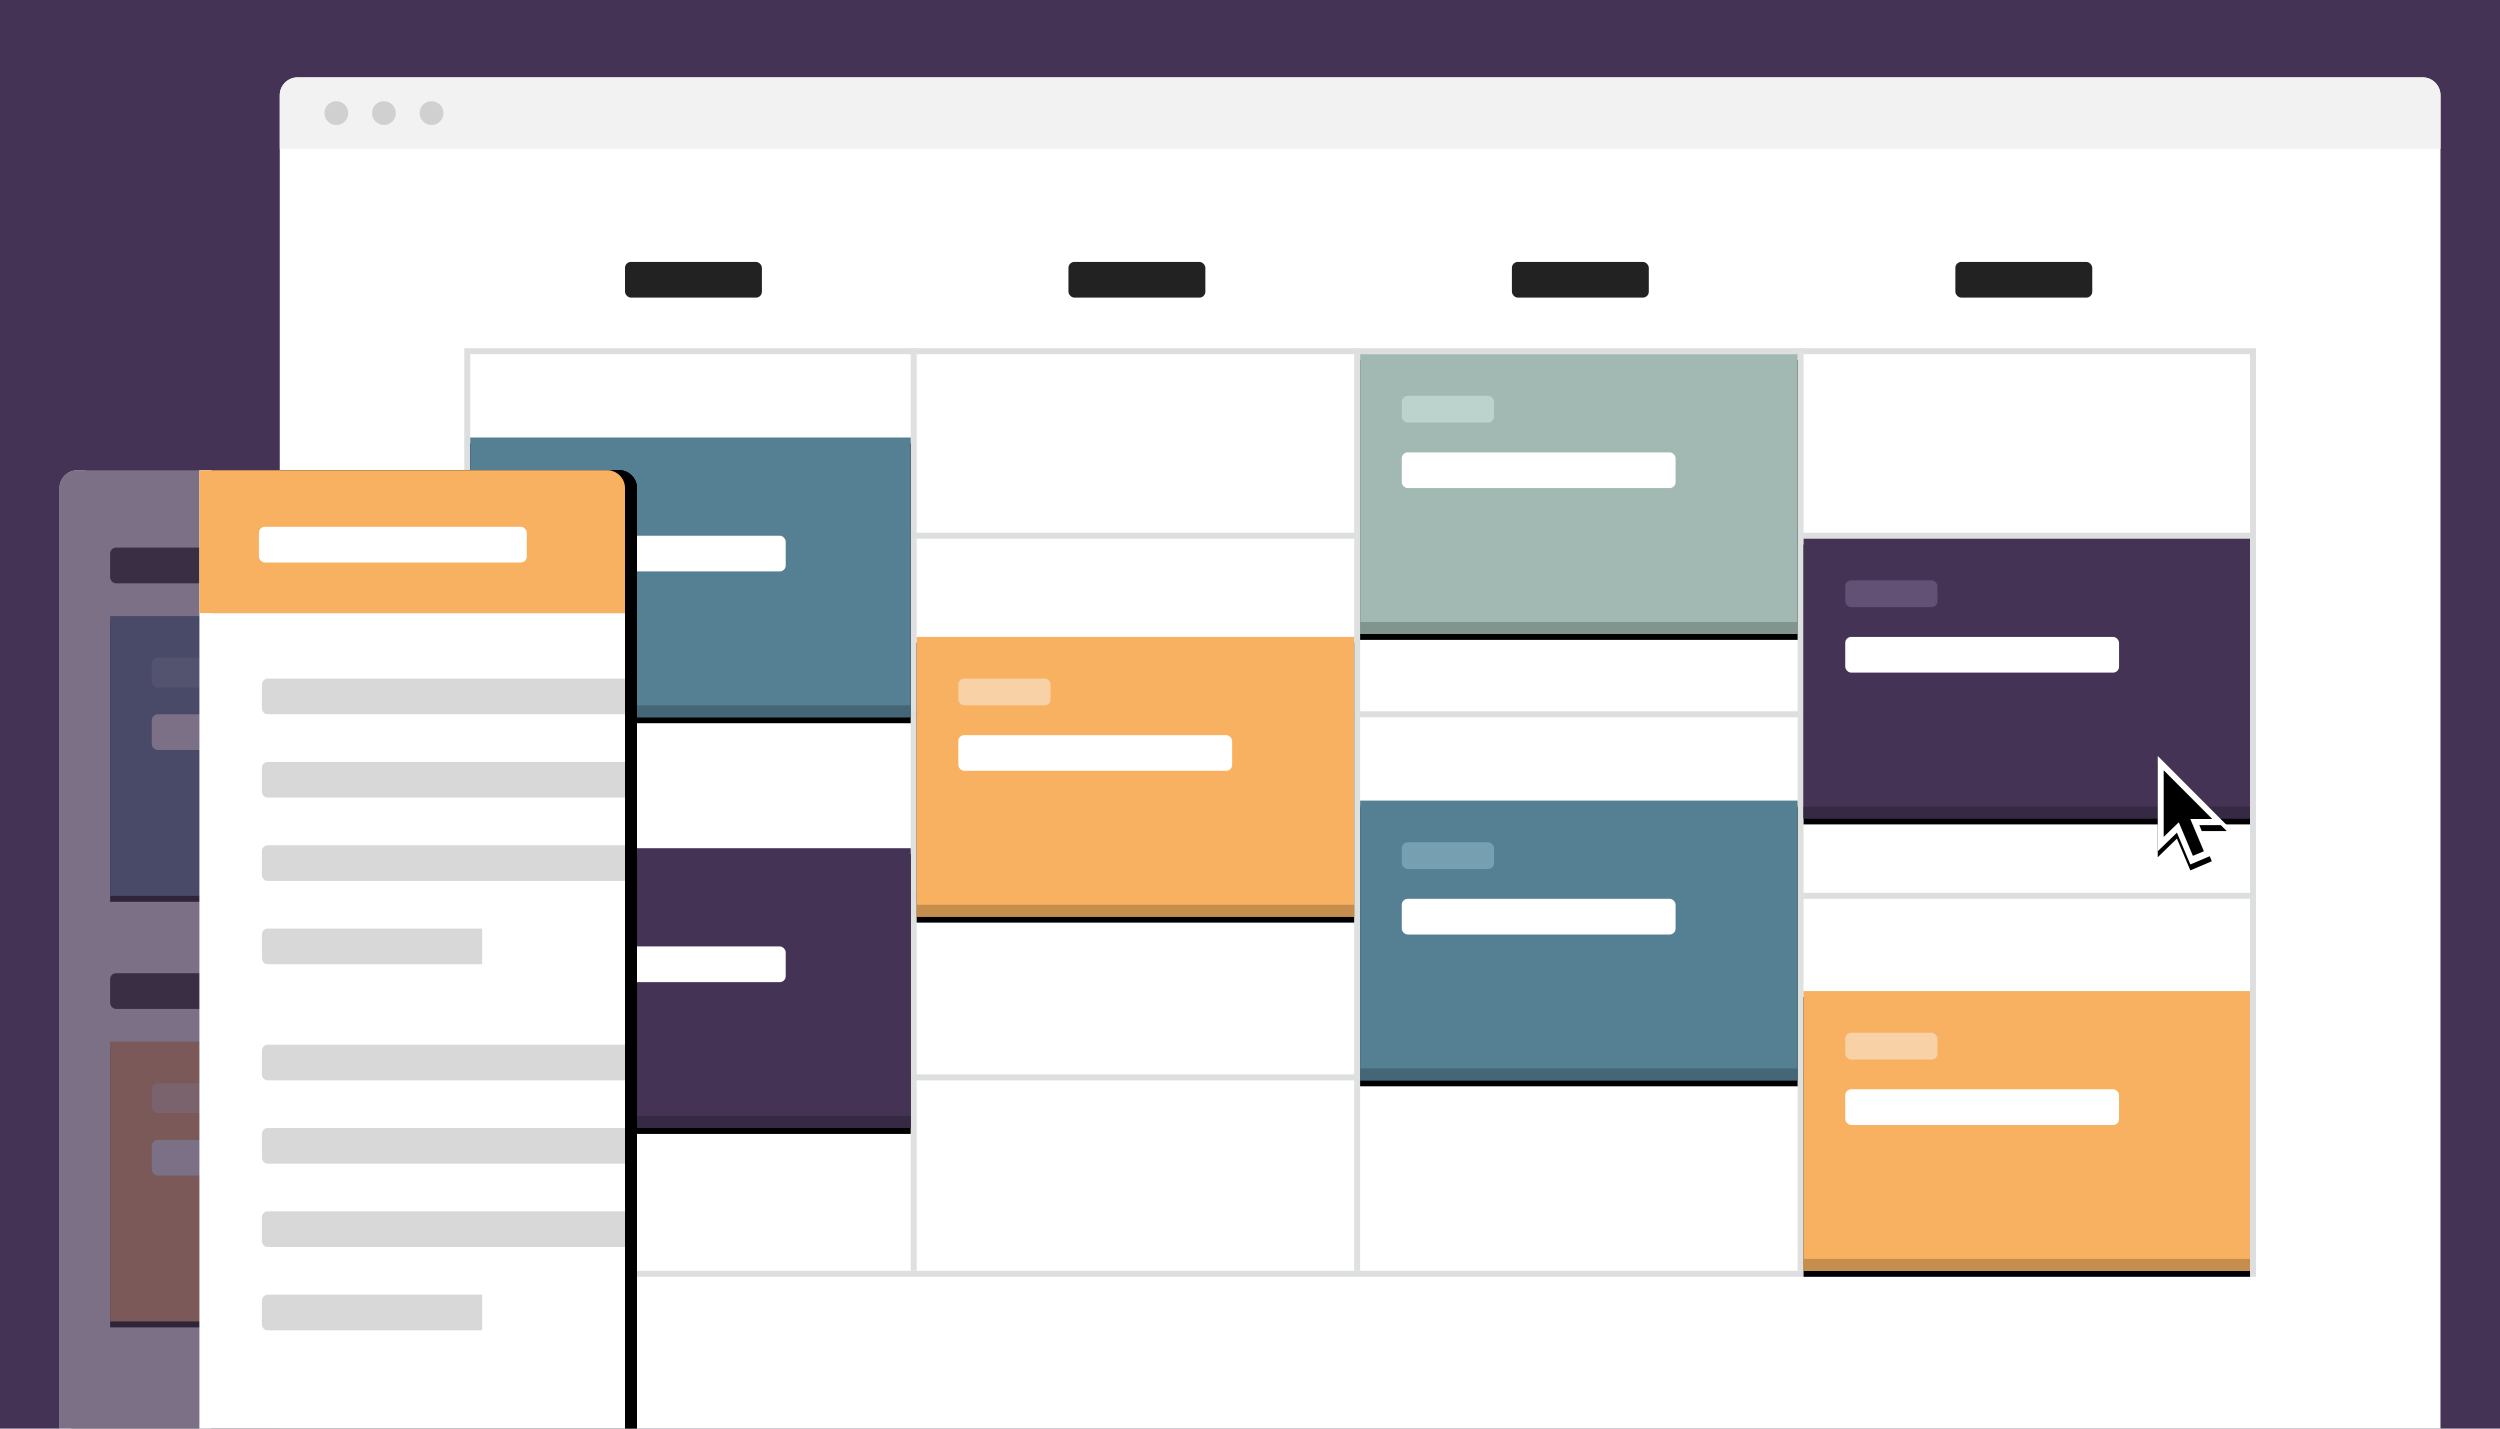 <?xml version="1.0" encoding="UTF-8"?>
<svg width="840px" height="480px" viewBox="0 0 840 480" version="1.1" xmlns="http://www.w3.org/2000/svg" xmlns:xlink="http://www.w3.org/1999/xlink">
    <!-- Generator: Sketch 49 (51002) - http://www.bohemiancoding.com/sketch -->
    <title>schedule-template-featured</title>
    <desc>Created with Sketch.</desc>
    <defs>
        <rect id="path-1" x="0" y="0" width="147" height="94"></rect>
        <filter x="-21.1%" y="-30.9%" width="142.2%" height="166.0%" filterUnits="objectBoundingBox" id="filter-2">
            <feOffset dx="0" dy="2" in="SourceAlpha" result="shadowOffsetOuter1"></feOffset>
            <feGaussianBlur stdDeviation="10" in="shadowOffsetOuter1" result="shadowBlurOuter1"></feGaussianBlur>
            <feColorMatrix values="0 0 0 0 0.973   0 0 0 0 0.694   0 0 0 0 0.376  0 0 0 0.301 0" type="matrix" in="shadowBlurOuter1"></feColorMatrix>
        </filter>
        <rect id="path-3" x="0" y="0" width="148" height="94"></rect>
        <filter x="-20.9%" y="-30.9%" width="141.9%" height="166.0%" filterUnits="objectBoundingBox" id="filter-4">
            <feOffset dx="0" dy="2" in="SourceAlpha" result="shadowOffsetOuter1"></feOffset>
            <feGaussianBlur stdDeviation="10" in="shadowOffsetOuter1" result="shadowBlurOuter1"></feGaussianBlur>
            <feColorMatrix values="0 0 0 0 0.267   0 0 0 0 0.2   0 0 0 0 0.329  0 0 0 0.29 0" type="matrix" in="shadowBlurOuter1"></feColorMatrix>
        </filter>
        <rect id="path-5" x="0" y="0" width="148" height="94"></rect>
        <filter x="-20.9%" y="-30.9%" width="141.9%" height="166.0%" filterUnits="objectBoundingBox" id="filter-6">
            <feOffset dx="0" dy="2" in="SourceAlpha" result="shadowOffsetOuter1"></feOffset>
            <feGaussianBlur stdDeviation="10" in="shadowOffsetOuter1" result="shadowBlurOuter1"></feGaussianBlur>
            <feColorMatrix values="0 0 0 0 0.333   0 0 0 0 0.498   0 0 0 0 0.576  0 0 0 0.362 0" type="matrix" in="shadowBlurOuter1"></feColorMatrix>
        </filter>
        <rect id="path-7" x="0" y="0" width="147" height="94"></rect>
        <filter x="-21.1%" y="-30.9%" width="142.2%" height="166.0%" filterUnits="objectBoundingBox" id="filter-8">
            <feOffset dx="0" dy="2" in="SourceAlpha" result="shadowOffsetOuter1"></feOffset>
            <feGaussianBlur stdDeviation="10" in="shadowOffsetOuter1" result="shadowBlurOuter1"></feGaussianBlur>
            <feColorMatrix values="0 0 0 0 0.631   0 0 0 0 0.725   0 0 0 0 0.698  0 0 0 0.467 0" type="matrix" in="shadowBlurOuter1"></feColorMatrix>
        </filter>
        <rect id="path-9" x="0" y="0" width="147" height="94"></rect>
        <filter x="-21.1%" y="-30.9%" width="142.2%" height="166.0%" filterUnits="objectBoundingBox" id="filter-10">
            <feOffset dx="0" dy="2" in="SourceAlpha" result="shadowOffsetOuter1"></feOffset>
            <feGaussianBlur stdDeviation="10" in="shadowOffsetOuter1" result="shadowBlurOuter1"></feGaussianBlur>
            <feColorMatrix values="0 0 0 0 0.333   0 0 0 0 0.498   0 0 0 0 0.576  0 0 0 0.362 0" type="matrix" in="shadowBlurOuter1"></feColorMatrix>
        </filter>
        <rect id="path-11" x="0" y="0" width="150" height="94"></rect>
        <filter x="-20.7%" y="-30.9%" width="141.3%" height="166.0%" filterUnits="objectBoundingBox" id="filter-12">
            <feOffset dx="0" dy="2" in="SourceAlpha" result="shadowOffsetOuter1"></feOffset>
            <feGaussianBlur stdDeviation="10" in="shadowOffsetOuter1" result="shadowBlurOuter1"></feGaussianBlur>
            <feColorMatrix values="0 0 0 0 0.973   0 0 0 0 0.694   0 0 0 0 0.376  0 0 0 0.301 0" type="matrix" in="shadowBlurOuter1"></feColorMatrix>
        </filter>
        <rect id="path-13" x="0" y="0" width="150" height="94"></rect>
        <filter x="-20.7%" y="-30.9%" width="141.3%" height="166.0%" filterUnits="objectBoundingBox" id="filter-14">
            <feOffset dx="0" dy="2" in="SourceAlpha" result="shadowOffsetOuter1"></feOffset>
            <feGaussianBlur stdDeviation="10" in="shadowOffsetOuter1" result="shadowBlurOuter1"></feGaussianBlur>
            <feColorMatrix values="0 0 0 0 0.267   0 0 0 0 0.2   0 0 0 0 0.329  0 0 0 0.29 0" type="matrix" in="shadowBlurOuter1"></feColorMatrix>
        </filter>
        <path d="M190,322 L0,322 L0,6 C0,2.687 2.687,0 6,0 L184,0 C187.313,0 190,2.687 190,6 L190,322 Z" id="path-15"></path>
        <filter x="-14.7%" y="-9.9%" width="133.7%" height="119.9%" filterUnits="objectBoundingBox" id="filter-16">
            <feOffset dx="4" dy="0" in="SourceAlpha" result="shadowOffsetOuter1"></feOffset>
            <feGaussianBlur stdDeviation="10" in="shadowOffsetOuter1" result="shadowBlurOuter1"></feGaussianBlur>
            <feColorMatrix values="0 0 0 0 0   0 0 0 0 0   0 0 0 0 0  0 0 0 0.145 0" type="matrix" in="shadowBlurOuter1"></feColorMatrix>
        </filter>
        <rect id="path-17" x="17" y="49" width="104" height="94"></rect>
        <filter x="-29.8%" y="-30.9%" width="159.6%" height="166.0%" filterUnits="objectBoundingBox" id="filter-18">
            <feOffset dx="0" dy="2" in="SourceAlpha" result="shadowOffsetOuter1"></feOffset>
            <feGaussianBlur stdDeviation="10" in="shadowOffsetOuter1" result="shadowBlurOuter1"></feGaussianBlur>
            <feColorMatrix values="0 0 0 0 0.333   0 0 0 0 0.498   0 0 0 0 0.576  0 0 0 0.362 0" type="matrix" in="shadowBlurOuter1"></feColorMatrix>
        </filter>
        <rect id="path-19" x="17" y="192" width="104" height="94"></rect>
        <filter x="-29.8%" y="-30.9%" width="159.6%" height="166.0%" filterUnits="objectBoundingBox" id="filter-20">
            <feOffset dx="0" dy="2" in="SourceAlpha" result="shadowOffsetOuter1"></feOffset>
            <feGaussianBlur stdDeviation="10" in="shadowOffsetOuter1" result="shadowBlurOuter1"></feGaussianBlur>
            <feColorMatrix values="0 0 0 0 0.973   0 0 0 0 0.694   0 0 0 0 0.376  0 0 0 0.301 0" type="matrix" in="shadowBlurOuter1"></feColorMatrix>
        </filter>
        <path d="M190,322 L0,322 L0,6 C0,2.687 2.687,0 6,0 L184,0 C187.313,0 190,2.687 190,6 L190,322 Z" id="path-21"></path>
        <filter x="-14.7%" y="-9.9%" width="133.7%" height="119.9%" filterUnits="objectBoundingBox" id="filter-22">
            <feOffset dx="4" dy="0" in="SourceAlpha" result="shadowOffsetOuter1"></feOffset>
            <feGaussianBlur stdDeviation="10" in="shadowOffsetOuter1" result="shadowBlurOuter1"></feGaussianBlur>
            <feColorMatrix values="0 0 0 0 0   0 0 0 0 0   0 0 0 0 0  0 0 0 0.145 0" type="matrix" in="shadowBlurOuter1"></feColorMatrix>
        </filter>
        <path d="M47,322 L47,0 L184,0 C187.313,0 190,2.687 190,6 L190,322 L47,322 Z" id="path-23"></path>
        <filter x="-19.6%" y="-9.9%" width="144.8%" height="119.9%" filterUnits="objectBoundingBox" id="filter-24">
            <feOffset dx="4" dy="0" in="SourceAlpha" result="shadowOffsetOuter1"></feOffset>
            <feGaussianBlur stdDeviation="10" in="shadowOffsetOuter1" result="shadowBlurOuter1"></feGaussianBlur>
            <feColorMatrix values="0 0 0 0 0   0 0 0 0 0   0 0 0 0 0  0 0 0 0.145 0" type="matrix" in="shadowBlurOuter1"></feColorMatrix>
        </filter>
        <path d="M47,48 L47,0 L184,0 C187.313,0 190,2.687 190,6 L190,48 L47,48 Z" id="path-25"></path>
        <filter x="-19.6%" y="-66.7%" width="144.8%" height="233.3%" filterUnits="objectBoundingBox" id="filter-26">
            <feOffset dx="4" dy="0" in="SourceAlpha" result="shadowOffsetOuter1"></feOffset>
            <feGaussianBlur stdDeviation="10" in="shadowOffsetOuter1" result="shadowBlurOuter1"></feGaussianBlur>
            <feColorMatrix values="0 0 0 0 0   0 0 0 0 0   0 0 0 0 0  0 0 0 0.145 0" type="matrix" in="shadowBlurOuter1"></feColorMatrix>
        </filter>
        <polygon id="path-27" points="13.968 23.238 18.168 33.378 18.17 33.38 10.958 36.448 6.449 25.767 0 32.03 0 0 23.182 23.238"></polygon>
        <filter x="-133.7%" y="-79.6%" width="367.4%" height="270.1%" filterUnits="objectBoundingBox" id="filter-28">
            <feOffset dx="0" dy="2" in="SourceAlpha" result="shadowOffsetOuter1"></feOffset>
            <feGaussianBlur stdDeviation="10" in="shadowOffsetOuter1" result="shadowBlurOuter1"></feGaussianBlur>
            <feColorMatrix values="0 0 0 0 0   0 0 0 0 0   0 0 0 0 0  0 0 0 0.202 0" type="matrix" in="shadowBlurOuter1"></feColorMatrix>
        </filter>
    </defs>
    <g id="schedule-template-featured" stroke="none" stroke-width="1" fill="none" fill-rule="evenodd">
        <polygon id="bg" fill="#443354" points="0 480 840 480 840 0 0 0"></polygon>
        <g id="desktop" transform="translate(94, 26)">
            <path d="M726,454 L0,454 L0,6 C0,2.687 2.687,0 6,0 L720,0 C723.313,0 726,2.687 726,6 L726,454 Z" id="container_bg" fill="#FFFFFF"></path>
            <g id="dots">
                <path d="M6,0 L720,0 C723.314,-6.08718376e-16 726,2.686 726,6 L726,24 L0,24 L0,6 C-4.05812251e-16,2.686 2.686,6.08718376e-16 6,0 Z" id="Rectangle" fill="#F2F2F2"></path>
                <path d="M23,12 C23,14.209 21.209,16 19,16 C16.791,16 15,14.209 15,12 C15,9.791 16.791,8 19,8 C21.209,8 23,9.791 23,12" id="Fill-6" fill="#D0D0D0"></path>
                <path d="M39,12 C39,14.209 37.209,16 35,16 C32.791,16 31,14.209 31,12 C31,9.791 32.791,8 35,8 C37.209,8 39,9.791 39,12" id="Fill-8" fill="#D0D0D0"></path>
                <path d="M55,12 C55,14.209 53.209,16 51,16 C48.791,16 47,14.209 47,12 C47,9.791 48.791,8 51,8 C53.209,8 55,9.791 55,12" id="Fill-10" fill="#D0D0D0"></path>
            </g>
            <rect id="Rectangle-2" fill="#222222" x="116" y="62" width="46" height="12" rx="2"></rect>
            <rect id="Rectangle-2-Copy" fill="#222222" x="265" y="62" width="46" height="12" rx="2"></rect>
            <rect id="Rectangle-2-Copy-2" fill="#222222" x="414" y="62" width="46" height="12" rx="2"></rect>
            <rect id="Rectangle-2-Copy-3" fill="#222222" x="563" y="62" width="46" height="12" rx="2"></rect>
            <rect id="Rectangle-3" stroke="#DCDEDF" stroke-width="2" x="63" y="92" width="600" height="310"></rect>
            <rect id="Rectangle-4" fill="#DFE0E0" x="212" y="91" width="2" height="310"></rect>
            <rect id="Rectangle-9" fill="#DCDEDF" x="63" y="153" width="600" height="2"></rect>
            <rect id="Rectangle-9-Copy" fill="#DCDEDF" x="63" y="213" width="600" height="2"></rect>
            <rect id="Rectangle-9-Copy-2" fill="#DCDEDF" x="63" y="274" width="600" height="2"></rect>
            <rect id="Rectangle-9-Copy-3" fill="#DCDEDF" x="63" y="335" width="600" height="2"></rect>
            <rect id="Rectangle-4-Copy" fill="#DFE0E0" x="361" y="91" width="2" height="310"></rect>
            <rect id="Rectangle-4-Copy-2" fill="#DFE0E0" x="510" y="91" width="2" height="310"></rect>
            <g id="Group" transform="translate(214, 188)">
                <g id="Rectangle-5">
                    <use fill="black" fill-opacity="1" filter="url(#filter-2)" xlink:href="#path-1"></use>
                    <use fill="#F8B160" fill-rule="evenodd" xlink:href="#path-1"></use>
                </g>
                <rect id="Rectangle-6" fill="#C68E4D" x="0" y="90" width="147" height="4"></rect>
                <rect id="Rectangle-7" fill="#FFFFFF" x="14" y="33" width="92" height="12" rx="2"></rect>
                <rect id="Rectangle-8" fill="#F8D2A6" x="14" y="14" width="31" height="9" rx="2"></rect>
            </g>
            <g id="Group-Copy-5" transform="translate(64, 259)">
                <g id="Rectangle-5">
                    <use fill="black" fill-opacity="1" filter="url(#filter-4)" xlink:href="#path-3"></use>
                    <use fill="#443354" fill-rule="evenodd" xlink:href="#path-3"></use>
                </g>
                <rect id="Rectangle-6" fill="#362943" x="0" y="90" width="148" height="4"></rect>
                <rect id="Rectangle-7" fill="#FFFFFF" x="14" y="33" width="92" height="12" rx="2"></rect>
                <rect id="Rectangle-8" fill="#635175" x="14" y="14" width="31" height="9" rx="2"></rect>
            </g>
            <g id="Group-Copy" transform="translate(64, 121)">
                <g id="Rectangle-5">
                    <use fill="black" fill-opacity="1" filter="url(#filter-6)" xlink:href="#path-5"></use>
                    <use fill="#557F93" fill-rule="evenodd" xlink:href="#path-5"></use>
                </g>
                <rect id="Rectangle-6" fill="#446676" x="0" y="90" width="148" height="4"></rect>
                <rect id="Rectangle-7" fill="#FFFFFF" x="14" y="33" width="92" height="12" rx="2"></rect>
                <rect id="Rectangle-8" fill="#779FB2" x="14" y="14" width="31" height="9" rx="2"></rect>
            </g>
            <g id="Group-Copy-2" transform="translate(363, 93)">
                <g id="Rectangle-5">
                    <use fill="black" fill-opacity="1" filter="url(#filter-8)" xlink:href="#path-7"></use>
                    <use fill="#A1B9B2" fill-rule="evenodd" xlink:href="#path-7"></use>
                </g>
                <rect id="Rectangle-6" fill="#81948E" x="0" y="90" width="147" height="4"></rect>
                <rect id="Rectangle-7" fill="#FFFFFF" x="14" y="33" width="92" height="12" rx="2"></rect>
                <rect id="Rectangle-8" fill="#BCD2CC" x="14" y="14" width="31" height="9" rx="2"></rect>
            </g>
            <g id="Group-Copy-4" transform="translate(363, 243)">
                <g id="Rectangle-5">
                    <use fill="black" fill-opacity="1" filter="url(#filter-10)" xlink:href="#path-9"></use>
                    <use fill="#557F93" fill-rule="evenodd" xlink:href="#path-9"></use>
                </g>
                <rect id="Rectangle-6" fill="#446676" x="0" y="90" width="147" height="4"></rect>
                <rect id="Rectangle-7" fill="#FFFFFF" x="14" y="33" width="92" height="12" rx="2"></rect>
                <rect id="Rectangle-8" fill="#779FB2" x="14" y="14" width="31" height="9" rx="2"></rect>
            </g>
            <g id="Group-Copy-6" transform="translate(512, 307)">
                <g id="Rectangle-5">
                    <use fill="black" fill-opacity="1" filter="url(#filter-12)" xlink:href="#path-11"></use>
                    <use fill="#F8B160" fill-rule="evenodd" xlink:href="#path-11"></use>
                </g>
                <rect id="Rectangle-6" fill="#C68E4D" x="0" y="90" width="150" height="4"></rect>
                <rect id="Rectangle-7" fill="#FFFFFF" x="14" y="33" width="92" height="12" rx="2"></rect>
                <rect id="Rectangle-8" fill="#F8D2A6" x="14" y="14" width="31" height="9" rx="2"></rect>
            </g>
            <g id="Group-Copy-3" transform="translate(512, 155)">
                <g id="Rectangle-5">
                    <use fill="black" fill-opacity="1" filter="url(#filter-14)" xlink:href="#path-13"></use>
                    <use fill="#443354" fill-rule="evenodd" xlink:href="#path-13"></use>
                </g>
                <rect id="Rectangle-6" fill="#362943" x="0" y="90" width="150" height="4"></rect>
                <rect id="Rectangle-7" fill="#FFFFFF" x="14" y="33" width="92" height="12" rx="2"></rect>
                <rect id="Rectangle-8" fill="#635175" x="14" y="14" width="31" height="9" rx="2"></rect>
            </g>
        </g>
        <g id="mobile" transform="translate(20, 158)">
            <g id="container_bg">
                <use fill="black" fill-opacity="1" filter="url(#filter-16)" xlink:href="#path-15"></use>
                <use fill="#FFFFFF" fill-rule="evenodd" xlink:href="#path-15"></use>
            </g>
            <rect id="Rectangle-10" fill="#212121" x="17" y="26" width="81" height="12" rx="2"></rect>
            <rect id="Rectangle-10-Copy" fill="#212121" x="17" y="169" width="81" height="12" rx="2"></rect>
            <g id="Rectangle-11">
                <use fill="black" fill-opacity="1" filter="url(#filter-18)" xlink:href="#path-17"></use>
                <use fill="#557F93" fill-rule="evenodd" xlink:href="#path-17"></use>
            </g>
            <g id="Rectangle-11-Copy">
                <use fill="black" fill-opacity="1" filter="url(#filter-20)" xlink:href="#path-19"></use>
                <use fill="#F8B160" fill-rule="evenodd" xlink:href="#path-19"></use>
            </g>
            <rect id="Rectangle-12" fill="#779FB2" x="31" y="63" width="50" height="10" rx="2"></rect>
            <rect id="Rectangle-12-Copy-2" fill="#F8D2A6" x="31" y="206" width="50" height="10" rx="2"></rect>
            <rect id="Rectangle-12-Copy" fill="#FFFFFF" x="31" y="82" width="50" height="12" rx="2"></rect>
            <rect id="Rectangle-12-Copy-3" fill="#FFFFFF" x="31" y="225" width="50" height="12" rx="2"></rect>
            <g id="container_bg-copy" opacity="0.701">
                <use fill="black" fill-opacity="1" filter="url(#filter-22)" xlink:href="#path-21"></use>
                <use fill="#443354" fill-rule="evenodd" xlink:href="#path-21"></use>
            </g>
            <g id="Combined-Shape">
                <use fill="black" fill-opacity="1" filter="url(#filter-24)" xlink:href="#path-23"></use>
                <use fill="#FFFFFF" fill-rule="evenodd" xlink:href="#path-23"></use>
            </g>
            <g id="Combined-Shape">
                <use fill="black" fill-opacity="1" filter="url(#filter-26)" xlink:href="#path-25"></use>
                <use fill="#F7B160" fill-rule="evenodd" xlink:href="#path-25"></use>
            </g>
            <rect id="Rectangle-13" fill="#FFFFFF" x="67" y="19" width="90" height="12" rx="2"></rect>
            <path d="M70,70 L190,70 L190,82 L70,82 C68.895,82 68,81.105 68,80 L68,72 C68,70.895 68.895,70 70,70 Z" id="Rectangle-14" fill="#D8D8D8"></path>
            <path d="M70,193 L190,193 L190,205 L70,205 C68.895,205 68,204.105 68,203 L68,195 C68,193.895 68.895,193 70,193 Z" id="Rectangle-14-Copy-4" fill="#D8D8D8"></path>
            <path d="M70,98 L190,98 L190,110 L70,110 C68.895,110 68,109.105 68,108 L68,100 C68,98.895 68.895,98 70,98 Z" id="Rectangle-14-Copy" fill="#D8D8D8"></path>
            <path d="M70,221 L190,221 L190,233 L70,233 C68.895,233 68,232.105 68,231 L68,223 C68,221.895 68.895,221 70,221 Z" id="Rectangle-14-Copy-5" fill="#D8D8D8"></path>
            <path d="M70,126 L190,126 L190,138 L70,138 C68.895,138 68,137.105 68,136 L68,128 C68,126.895 68.895,126 70,126 Z" id="Rectangle-14-Copy-2" fill="#D8D8D8"></path>
            <path d="M70,249 L190,249 L190,261 L70,261 C68.895,261 68,260.105 68,259 L68,251 C68,249.895 68.895,249 70,249 Z" id="Rectangle-14-Copy-6" fill="#D8D8D8"></path>
            <path d="M70,154 L142,154 L142,166 L70,166 C68.895,166 68,165.105 68,164 L68,156 C68,154.895 68.895,154 70,154 Z" id="Rectangle-14-Copy-3" fill="#D8D8D8"></path>
            <path d="M70,277 L142,277 L142,289 L70,289 C68.895,289 68,288.105 68,287 L68,279 C68,277.895 68.895,277 70,277 Z" id="Rectangle-14-Copy-7" fill="#D8D8D8"></path>
        </g>
        <g id="default" transform="translate(725, 254)" fill-rule="nonzero">
            <g id="Combined-Shape">
                <use fill="black" fill-opacity="1" filter="url(#filter-28)" xlink:href="#path-27"></use>
                <use fill="#FFFFFF" fill-rule="evenodd" xlink:href="#path-27"></use>
            </g>
            <polygon id="Shape" fill="#000000" points="15.502 32.018 11.814 33.566 5.614 18.818 9.296 17.268 15.502 32.018"></polygon>
            <polygon id="Shape" fill="#000000" points="2 4.814 2 27.19 7.938 21.458 8.794 21.18 18.33 21.18"></polygon>
        </g>
    </g>
</svg>